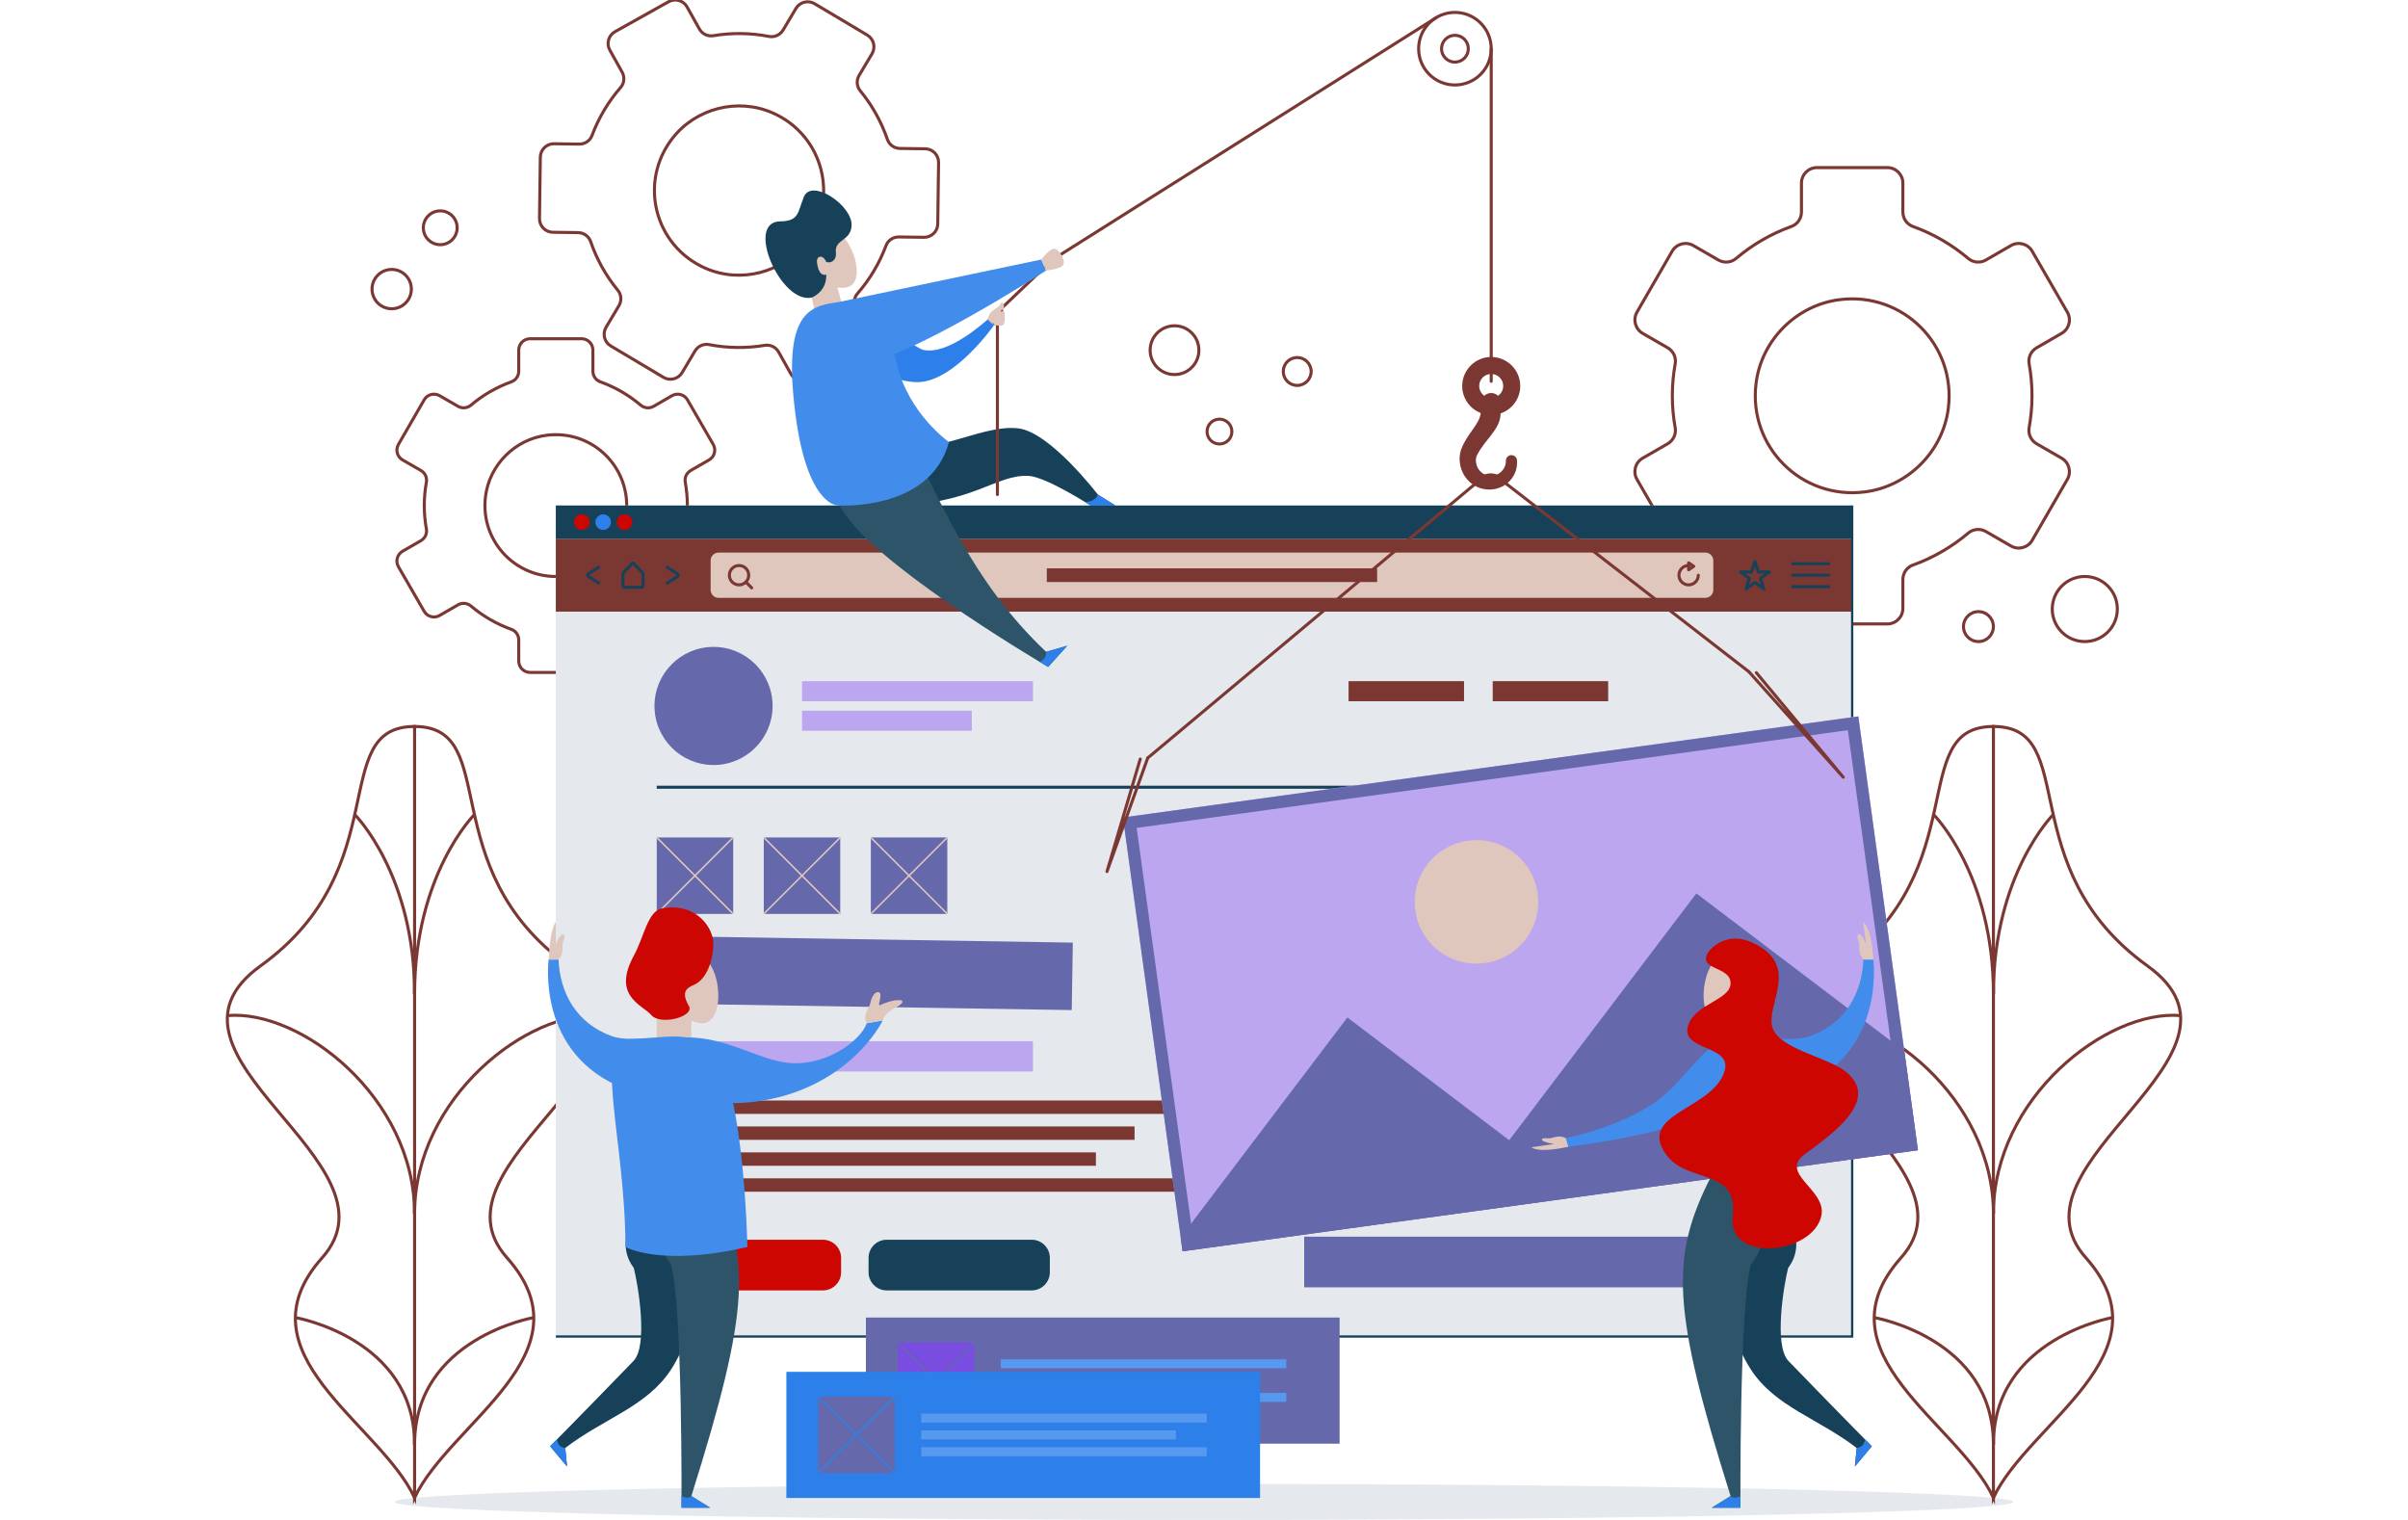 <?xml version="1.0" encoding="UTF-8"?>
<svg xmlns="http://www.w3.org/2000/svg" width="789" height="498" viewBox="0 0 789 498" fill="none">
  <g clip-path="url(#clip0_288_15180)">
    <path d="M659.68 492.09C659.68 495.36 540.95 498 394.5 498C248.05 498 129.32 495.35 129.32 492.09C129.32 488.83 248.05 486.18 394.5 486.18C540.95 486.18 659.68 488.83 659.68 492.09Z" fill="#E5E9ED"></path>
    <path d="M653.161 490.69C641.401 465.91 595.011 443.38 622.881 412.09C650.751 380.8 561.951 345.8 602.681 316.47C647.551 284.15 624.351 238.03 653.161 238.03V490.69Z" fill="white" stroke="#7B3731" stroke-miterlimit="10"></path>
    <path d="M653.16 490.69C664.92 465.91 711.31 443.38 683.44 412.09C655.57 380.8 744.37 345.8 703.64 316.47C658.77 284.15 681.97 238.03 653.16 238.03V490.69Z" fill="white" stroke="#7B3731" stroke-miterlimit="10"></path>
    <path d="M653.161 473.25C653.161 438.45 614.111 431.69 614.111 431.69" stroke="#7B3731" stroke-miterlimit="10"></path>
    <path d="M653.161 397.67C653.161 359.71 615.951 330.67 591.801 332.75" stroke="#7B3731" stroke-miterlimit="10"></path>
    <path d="M653.161 325.67C653.161 286.4 633.551 266.88 633.551 266.88" stroke="#7B3731" stroke-miterlimit="10"></path>
    <path d="M653.16 473.25C653.16 438.45 692.21 431.69 692.21 431.69" stroke="#7B3731" stroke-miterlimit="10"></path>
    <path d="M653.16 397.67C653.16 359.71 690.37 330.67 714.52 332.75" stroke="#7B3731" stroke-miterlimit="10"></path>
    <path d="M653.16 325.67C653.16 286.4 672.77 266.88 672.77 266.88" stroke="#7B3731" stroke-miterlimit="10"></path>
    <path d="M135.84 490.69C147.6 465.91 193.99 443.38 166.12 412.09C138.25 380.8 227.05 345.8 186.32 316.47C141.45 284.15 164.65 238.03 135.84 238.03V490.69Z" fill="white" stroke="#7B3731" stroke-miterlimit="10"></path>
    <path d="M135.841 490.69C124.081 465.91 77.691 443.38 105.561 412.09C133.431 380.8 44.63 345.8 85.361 316.47C130.231 284.15 107.031 238.03 135.841 238.03V490.69Z" fill="white" stroke="#7B3731" stroke-miterlimit="10"></path>
    <path d="M135.84 473.25C135.84 438.45 174.89 431.69 174.89 431.69" stroke="#7B3731" stroke-miterlimit="10"></path>
    <path d="M135.84 397.67C135.84 359.71 173.05 330.67 197.2 332.75" stroke="#7B3731" stroke-miterlimit="10"></path>
    <path d="M135.84 325.67C135.84 286.4 155.45 266.88 155.45 266.88" stroke="#7B3731" stroke-miterlimit="10"></path>
    <path d="M135.841 473.25C135.841 438.45 96.791 431.69 96.791 431.69" stroke="#7B3731" stroke-miterlimit="10"></path>
    <path d="M135.84 397.67C135.84 359.71 98.63 330.67 74.481 332.75" stroke="#7B3731" stroke-miterlimit="10"></path>
    <path d="M135.84 325.67C135.84 286.4 116.23 266.88 116.23 266.88" stroke="#7B3731" stroke-miterlimit="10"></path>
    <path d="M225.22 165.65C225.22 163.04 224.98 160.48 224.53 157.99C224.25 156.46 224.98 154.93 226.33 154.15L232.33 150.69C234.11 149.66 234.72 147.39 233.69 145.61L225.26 131.01C224.23 129.23 221.96 128.62 220.18 129.65L214.18 133.12C212.83 133.9 211.14 133.76 209.95 132.76C206.06 129.47 201.58 126.85 196.69 125.1C195.23 124.58 194.27 123.17 194.27 121.62V114.7C194.27 112.65 192.6 110.98 190.55 110.98H173.69C171.63 110.98 169.97 112.65 169.97 114.7V121.62C169.97 123.17 169.01 124.57 167.55 125.1C162.66 126.86 158.18 129.47 154.29 132.76C153.1 133.76 151.41 133.9 150.06 133.12L144.06 129.65C142.28 128.62 140 129.23 138.98 131.01L130.55 145.61C129.52 147.39 130.13 149.67 131.91 150.69L137.91 154.15C139.26 154.93 139.99 156.46 139.71 157.99C139.26 160.47 139.02 163.03 139.02 165.65C139.02 168.27 139.26 170.82 139.71 173.31C139.99 174.84 139.26 176.37 137.91 177.15L131.91 180.61C130.13 181.64 129.52 183.91 130.55 185.69L138.98 200.29C140.01 202.07 142.28 202.68 144.06 201.65L150.06 198.18C151.41 197.4 153.1 197.54 154.29 198.54C158.18 201.83 162.66 204.45 167.55 206.2C169.01 206.72 169.97 208.13 169.97 209.68V216.6C169.97 218.65 171.64 220.32 173.69 220.32H190.55C192.6 220.32 194.27 218.65 194.27 216.6V209.68C194.27 208.13 195.23 206.73 196.69 206.2C201.58 204.44 206.06 201.83 209.95 198.54C211.14 197.54 212.83 197.4 214.18 198.18L220.18 201.65C221.96 202.68 224.24 202.07 225.26 200.29L233.69 185.69C234.72 183.91 234.11 181.63 232.33 180.61L226.33 177.15C224.98 176.37 224.25 174.84 224.53 173.31C224.98 170.83 225.22 168.27 225.22 165.65ZM185.14 188.69C169.94 190.6 157.17 177.83 159.08 162.63C160.38 152.28 168.75 143.92 179.1 142.61C194.3 140.69 207.07 153.47 205.16 168.67C203.85 179.02 195.49 187.38 185.14 188.69Z" fill="white" stroke="#7B3731" stroke-miterlimit="10"></path>
    <path d="M286.34 88.75C287.94 86.07 289.25 83.3 290.31 80.48C290.96 78.74 292.64 77.62 294.5 77.64L302.76 77.75C305.21 77.78 307.23 75.82 307.26 73.37L307.53 53.25C307.56 50.8 305.6 48.78 303.15 48.75L294.88 48.64C293.02 48.61 291.37 47.44 290.77 45.69C288.79 39.94 285.8 34.52 281.86 29.74C280.68 28.31 280.55 26.29 281.5 24.7L285.73 17.6C286.98 15.49 286.29 12.77 284.19 11.51L266.9 1.21C264.79 -0.04 262.07 0.65 260.81 2.75L256.58 9.85C255.63 11.44 253.79 12.29 251.98 11.94C245.89 10.76 239.71 10.7 233.71 11.7C231.88 12.01 230.06 11.11 229.16 9.49L225.12 2.27C223.92 0.13 221.22 -0.63 219.08 0.56L201.52 10.38C199.38 11.58 198.62 14.28 199.81 16.42L203.84 23.63C204.75 25.25 204.56 27.27 203.34 28.67C201.36 30.94 199.56 33.42 197.96 36.1C196.36 38.78 195.05 41.55 193.99 44.37C193.34 46.11 191.66 47.23 189.8 47.21L181.54 47.1C179.09 47.07 177.07 49.03 177.04 51.48L176.77 71.6C176.74 74.05 178.7 76.07 181.15 76.1L189.42 76.21C191.28 76.24 192.93 77.41 193.53 79.16C195.51 84.91 198.5 90.33 202.44 95.11C203.62 96.54 203.75 98.56 202.8 100.15L198.57 107.25C197.32 109.36 198.01 112.08 200.11 113.34L217.4 123.64C219.51 124.89 222.23 124.2 223.49 122.1L227.72 115C228.67 113.41 230.51 112.56 232.32 112.91C238.41 114.09 244.59 114.15 250.59 113.15C252.42 112.84 254.24 113.74 255.14 115.36L259.18 122.58C260.38 124.72 263.08 125.48 265.22 124.29L282.78 114.47C284.92 113.27 285.68 110.57 284.49 108.43L280.46 101.22C279.55 99.6 279.74 97.58 280.96 96.18C282.94 93.91 284.74 91.43 286.34 88.75ZM231.18 87.9C214.43 80.58 209.13 59.68 220.37 45.27C228.03 35.45 241.71 31.98 253.12 36.97C269.87 44.29 275.17 65.19 263.93 79.6C256.27 89.42 242.59 92.89 231.18 87.9Z" fill="white" stroke="#7B3731" stroke-miterlimit="10"></path>
    <path d="M665.8 129.67C665.8 126.1 665.47 122.6 664.86 119.2C664.48 117.11 665.48 115.01 667.32 113.95L675.52 109.22C677.95 107.82 678.79 104.7 677.38 102.27L665.86 82.31C664.46 79.88 661.34 79.04 658.91 80.45L650.7 85.19C648.86 86.25 646.54 86.07 644.92 84.69C639.6 80.19 633.48 76.61 626.8 74.21C624.8 73.49 623.49 71.58 623.49 69.46V60C623.49 57.19 621.21 54.91 618.4 54.91H595.35C592.54 54.91 590.26 57.19 590.26 60V69.46C590.26 71.58 588.95 73.5 586.95 74.21C580.27 76.61 574.14 80.19 568.83 84.69C567.21 86.06 564.89 86.25 563.05 85.19L554.84 80.45C552.41 79.05 549.3 79.88 547.89 82.31L536.37 102.27C534.97 104.7 535.8 107.81 538.23 109.22L546.43 113.95C548.27 115.01 549.27 117.11 548.89 119.2C548.28 122.6 547.95 126.09 547.95 129.67C547.95 133.25 548.28 136.74 548.89 140.14C549.27 142.23 548.27 144.33 546.43 145.39L538.23 150.12C535.8 151.52 534.96 154.64 536.37 157.07L547.89 177.03C549.29 179.46 552.41 180.3 554.84 178.89L563.05 174.15C564.89 173.09 567.21 173.27 568.83 174.65C574.15 179.15 580.27 182.73 586.95 185.13C588.95 185.85 590.26 187.76 590.26 189.88V199.34C590.26 202.15 592.54 204.43 595.35 204.43H618.4C621.21 204.43 623.49 202.15 623.49 199.34V189.88C623.49 187.76 624.8 185.84 626.8 185.13C633.48 182.73 639.61 179.15 644.92 174.65C646.54 173.28 648.86 173.09 650.7 174.15L658.91 178.89C661.34 180.29 664.45 179.46 665.86 177.03L677.38 157.07C678.78 154.64 677.95 151.53 675.52 150.12L667.32 145.39C665.48 144.33 664.48 142.23 664.86 140.14C665.47 136.74 665.8 133.25 665.8 129.67ZM611.01 161.17C590.24 163.79 572.77 146.32 575.39 125.55C577.17 111.4 588.6 99.97 602.76 98.18C623.53 95.56 641 113.03 638.38 133.8C636.6 147.95 625.17 159.38 611.01 161.17Z" fill="white" stroke="#7B3731" stroke-miterlimit="10"></path>
    <path d="M606.879 165.62H182.119V437.9H606.879V165.62Z" fill="#E5E9ED"></path>
    <path d="M606.879 176.52H182.119V200.4H606.879V176.52Z" fill="#7B3731"></path>
    <path d="M207.387 185.09L210.127 187.98C210.127 187.98 210.167 188.04 210.167 188.12V191.85C210.167 191.85 210.167 191.92 210.157 191.94H204.617C204.617 191.94 204.607 191.89 204.607 191.85V188.12C204.607 188.04 204.637 187.99 204.637 187.98L207.387 185.09ZM207.387 183.98C207.187 183.98 206.977 184.07 206.807 184.24L203.917 187.29C203.717 187.5 203.607 187.8 203.607 188.12V191.85C203.607 192.45 204.007 192.94 204.497 192.94H210.287C210.777 192.94 211.177 192.45 211.177 191.85V188.12C211.177 187.8 211.067 187.5 210.867 187.29L207.977 184.24C207.807 184.07 207.607 183.98 207.397 183.98H207.387Z" fill="#174159"></path>
    <path d="M218.629 191.04L221.969 188.89C222.349 188.64 222.349 188.28 221.969 188.03L218.629 185.88" stroke="#174159" stroke-miterlimit="10" stroke-linecap="round"></path>
    <path d="M196.158 191.04L192.818 188.89C192.438 188.64 192.438 188.28 192.818 188.03L196.158 185.88" stroke="#174159" stroke-miterlimit="10" stroke-linecap="round"></path>
    <path d="M558.78 181.05H235.44C234.004 181.05 232.84 182.214 232.84 183.65V193.28C232.84 194.716 234.004 195.88 235.44 195.88H558.78C560.216 195.88 561.38 194.716 561.38 193.28V183.65C561.38 182.214 560.216 181.05 558.78 181.05Z" fill="#E0C7BE"></path>
    <path d="M451.23 186.22H342.99V190.7H451.23V186.22Z" fill="#7B3731"></path>
    <path d="M244.39 186.22C245.63 187.46 245.63 189.46 244.39 190.7C243.15 191.94 241.15 191.94 239.91 190.7C238.67 189.46 238.67 187.46 239.91 186.22C241.15 184.98 243.15 184.98 244.39 186.22Z" stroke="#7B3731" stroke-miterlimit="10"></path>
    <path d="M244.391 190.7L246.291 192.61" stroke="#7B3731" stroke-miterlimit="10" stroke-linecap="round"></path>
    <path d="M556.459 188.46C556.459 190.21 555.039 191.63 553.289 191.63C551.539 191.63 550.119 190.21 550.119 188.46C550.119 186.71 551.539 185.29 553.289 185.29" stroke="#7B3731" stroke-miterlimit="10" stroke-linecap="round"></path>
    <path d="M553.289 184.41L554.969 185.55L553.289 186.69V184.41Z" stroke="#7B3731" stroke-linecap="round" stroke-linejoin="round"></path>
    <path d="M575.019 183.97L576.139 187.4H579.739L576.819 189.52L577.939 192.96L575.019 190.83L572.099 192.96L573.219 189.52L570.299 187.4H573.899L575.019 183.97Z" stroke="#174159" stroke-linecap="round" stroke-linejoin="round"></path>
    <path d="M587.369 184.7H599.159" stroke="#174159" stroke-linecap="round" stroke-linejoin="round"></path>
    <path d="M587.369 188.46H599.159" stroke="#174159" stroke-linecap="round" stroke-linejoin="round"></path>
    <path d="M587.369 192.23H599.159" stroke="#174159" stroke-linecap="round" stroke-linejoin="round"></path>
    <path d="M606.879 165.62V437.9H182.119" stroke="#174159" stroke-width="0.75" stroke-miterlimit="10"></path>
    <path d="M606.879 165.62H182.119V176.53H606.879V165.62Z" fill="#174159"></path>
    <path d="M190.63 173.62C192.038 173.62 193.18 172.478 193.18 171.07C193.18 169.662 192.038 168.52 190.63 168.52C189.222 168.52 188.08 169.662 188.08 171.07C188.08 172.478 189.222 173.62 190.63 173.62Z" fill="#CD0602"></path>
    <path d="M197.64 173.62C199.048 173.62 200.19 172.478 200.19 171.07C200.19 169.662 199.048 168.52 197.64 168.52C196.232 168.52 195.09 169.662 195.09 171.07C195.09 172.478 196.232 173.62 197.64 173.62Z" fill="#2D80EA"></path>
    <path d="M207.209 171.07C207.209 172.48 206.069 173.62 204.659 173.62C203.249 173.62 202.109 172.48 202.109 171.07C202.109 169.66 203.249 168.52 204.659 168.52C206.069 168.52 207.209 169.66 207.209 171.07Z" fill="#CC0602"></path>
    <path d="M574.17 405.19H427.33V421.79H574.17V405.19Z" fill="#6568AB"></path>
    <path d="M233.799 250.65C244.486 250.65 253.149 241.987 253.149 231.3C253.149 220.613 244.486 211.95 233.799 211.95C223.113 211.95 214.449 220.613 214.449 231.3C214.449 241.987 223.113 250.65 233.799 250.65Z" fill="#6568AB"></path>
    <path d="M338.459 223.18H262.789V229.75H338.459V223.18Z" fill="#BBA6EF"></path>
    <path d="M318.409 232.86H262.789V239.43H318.409V232.86Z" fill="#BBA6EF"></path>
    <path d="M479.699 223.18H441.869V229.75H479.699V223.18Z" fill="#7B3731"></path>
    <path d="M526.93 223.18H489.1V229.75H526.93V223.18Z" fill="#7B3731"></path>
    <path d="M215.189 257.93H573.809" stroke="#174159" stroke-miterlimit="10"></path>
    <path d="M338.459 341.15H215.189V351.07H338.459V341.15Z" fill="#BBA6EF"></path>
    <path d="M386.729 360.57H215.189V364.96H386.729V360.57Z" fill="#7B3731"></path>
    <path d="M371.749 369.07H215.189V373.46H371.749V369.07Z" fill="#7B3731"></path>
    <path d="M359.079 377.57H215.189V381.96H359.079V377.57Z" fill="#7B3731"></path>
    <path d="M386.729 386.07H215.189V390.46H386.729V386.07Z" fill="#7B3731"></path>
    <g filter="url(#filter0_d_288_15180)">
      <path d="M268.639 405.19H221.139C217.853 405.19 215.189 407.854 215.189 411.14V415.84C215.189 419.126 217.853 421.79 221.139 421.79H268.639C271.926 421.79 274.589 419.126 274.589 415.84V411.14C274.589 407.854 271.926 405.19 268.639 405.19Z" fill="#CD0602"></path>
    </g>
    <g filter="url(#filter1_d_288_15180)">
      <path d="M337.04 405.19H289.54C286.254 405.19 283.59 407.854 283.59 411.14V415.84C283.59 419.126 286.254 421.79 289.54 421.79H337.04C340.326 421.79 342.99 419.126 342.99 415.84V411.14C342.99 407.854 340.326 405.19 337.04 405.19Z" fill="#174159"></path>
    </g>
    <path d="M240.239 274.39H215.189V299.44H240.239V274.39Z" fill="#6568AB"></path>
    <path d="M215.189 274.39L240.229 299.43" stroke="#E0C7BE" stroke-width="0.5" stroke-miterlimit="10"></path>
    <path d="M240.229 274.39L215.189 299.43" stroke="#E0C7BE" stroke-width="0.5" stroke-miterlimit="10"></path>
    <path d="M275.31 274.39H250.26V299.44H275.31V274.39Z" fill="#6568AB"></path>
    <path d="M250.26 274.39L275.31 299.43" stroke="#E0C7BE" stroke-width="0.5" stroke-miterlimit="10"></path>
    <path d="M275.31 274.39L250.26 299.43" stroke="#E0C7BE" stroke-width="0.5" stroke-miterlimit="10"></path>
    <path d="M310.39 274.39H285.34V299.44H310.39V274.39Z" fill="#6568AB"></path>
    <path d="M285.34 274.39L310.39 299.43" stroke="#E0C7BE" stroke-width="0.5" stroke-miterlimit="10"></path>
    <path d="M310.39 274.39L285.34 299.43" stroke="#E0C7BE" stroke-width="0.5" stroke-miterlimit="10"></path>
    <g filter="url(#filter2_d_288_15180)">
      <path d="M349.513 307.839L219.279 305.771L218.928 327.878L349.162 329.947L349.513 307.839Z" fill="#6568AB"></path>
    </g>
    <path d="M488.609 15.96V124.93" stroke="#7B3731" stroke-miterlimit="10" stroke-linecap="round"></path>
    <path d="M495.18 149.11C494.18 149.14 493.39 149.99 493.42 150.99C493.5 153.27 491.68 155.44 489.41 155.81C488.85 155.89 488.26 155.93 487.66 155.81C487.09 155.73 486.57 155.53 486.07 155.24C485.07 154.67 484.26 153.69 483.9 152.63C483.52 151.55 483.43 150.2 483.94 149.17C486.52 143.97 491.68 140.66 491.68 135.46C495.42 134.18 498.12 130.64 498.12 126.47C498.12 121.23 493.85 116.96 488.61 116.96C483.37 116.96 479.1 121.23 479.1 126.47C479.1 130.5 481.62 133.94 485.17 135.32C484.84 138.97 480.59 142.24 478.8 147.15C477.95 149.49 478.14 152.06 479.02 154.27C479.91 156.5 481.59 158.3 483.62 159.34C485.65 160.42 488.01 160.63 490.12 160.16C492.25 159.67 494.14 158.43 495.37 156.74C496.63 155.07 497.19 152.99 497.07 151.01V150.83C497 149.85 496.17 149.09 495.18 149.13V149.11ZM488.61 122.53C490.78 122.53 492.54 124.29 492.54 126.46C492.54 127.79 491.87 128.96 490.86 129.67C490.19 129.05 489.28 128.69 488.29 128.78C487.53 128.85 486.86 129.18 486.34 129.66C485.33 128.95 484.67 127.78 484.67 126.46C484.67 124.29 486.43 122.53 488.6 122.53H488.61Z" fill="#7B3731"></path>
    <g filter="url(#filter3_d_288_15180)">
      <path d="M598.901 217.678L357.959 250.811L377.506 392.953L618.448 359.82L598.901 217.678Z" fill="#BBA6EF"></path>
      <path d="M545.82 275.72L484.5 356.58L431.48 316.37L376.85 388.42L377.47 392.98L618.42 359.87L613.96 327.4L545.82 275.72Z" fill="#6568AB"></path>
      <path d="M595.459 222.23L613.909 356.44L380.889 388.46L362.439 254.25L595.459 222.23ZM598.879 217.73L357.939 250.84L377.479 392.98L618.419 359.87L598.889 217.73H598.879Z" fill="#6568AB"></path>
      <path d="M489.551 291.185C496.557 282.474 495.175 269.734 486.464 262.728C477.754 255.722 465.013 257.104 458.007 265.814C451.002 274.525 452.383 287.265 461.094 294.271C469.804 301.277 482.545 299.895 489.551 291.185Z" fill="#E0C7BE"></path>
    </g>
    <path d="M373.609 248.69L362.709 285.55L376.059 248.35" stroke="#7B3731" stroke-linecap="round" stroke-linejoin="round"></path>
    <path d="M575.469 220.4L603.96 254.65L573.02 220.07" stroke="#7B3731" stroke-linecap="round" stroke-linejoin="round"></path>
    <path d="M573.019 220.07L492.469 157.67C490.559 154.96 486.559 154.89 484.549 157.53L376.059 248.35" stroke="#7B3731" stroke-linecap="round" stroke-linejoin="round"></path>
    <path d="M485.123 24.361C489.766 19.718 489.766 12.189 485.123 7.546C480.48 2.903 472.951 2.903 468.308 7.546C463.665 12.189 463.665 19.718 468.308 24.361C472.951 29.004 480.48 29.004 485.123 24.361Z" stroke="#7B3731" stroke-miterlimit="10" stroke-linecap="round"></path>
    <path d="M476.718 20.35C479.143 20.35 481.108 18.384 481.108 15.96C481.108 13.536 479.143 11.57 476.718 11.57C474.294 11.57 472.328 13.536 472.328 15.96C472.328 18.384 474.294 20.35 476.718 20.35Z" stroke="#7B3731" stroke-miterlimit="10" stroke-linecap="round"></path>
    <path d="M566.359 385.7C561.799 406.43 563.559 433.07 573.639 448.64C581.589 460.92 595.749 464.71 608.359 474.42L607.769 480.49L613.329 473.86C613.329 473.86 606.339 466.91 586.019 445.93C581.049 440.8 584.599 420.5 585.899 415.43C592.219 407.01 585.879 398.2 581.699 385.7H566.359Z" fill="#174159"></path>
    <path d="M608.359 474.41L607.77 480.48L613.33 473.85L610.979 471.49C610.979 471.49 611.279 474.01 608.359 474.41Z" fill="#2D80EA"></path>
    <path d="M560.528 385.7C547.208 411.98 547.758 428.83 567.038 490.18L560.878 493.99H570.268C570.268 493.99 569.868 429.14 573.638 414.36C579.958 405.94 580.048 398.2 575.868 385.7H560.528Z" fill="#2E546A"></path>
    <path d="M560.879 493.99H570.269V490.18C570.269 490.18 568.249 491.37 567.039 490.18L560.879 493.99Z" fill="#2D80EA"></path>
    <path d="M574.959 325.16C572.619 332.33 566.019 335.82 562.579 335.18C559.139 334.53 557.349 328.67 558.589 322.09C559.829 315.51 563.579 311.77 567.059 311.34C572.029 310.72 578.209 315.21 574.959 325.17V325.16Z" fill="#E0C7BE"></path>
    <path d="M573.499 327.14H567.039V343.36H573.499V327.14Z" fill="#E0C7BE"></path>
    <path d="M568.309 339.54C559.829 341.08 554.119 355 553.279 359.99C552.779 362.95 553.109 365.82 556.389 371.57C560.959 379.57 560.529 385.71 560.529 385.71H581.789C581.789 379.35 585.879 372.22 588.289 362.31C590.699 352.4 582.699 336.93 568.309 339.55V339.54Z" fill="#2D80EA"></path>
    <path d="M575.578 339.86C575.578 339.86 587.908 341.35 592.988 339.53C604.958 335.26 610.148 324.98 610.558 314.37H613.798C613.798 314.37 618.138 345.68 588.518 356.86L575.578 339.85V339.86Z" fill="#428DEC"></path>
    <path d="M610.559 314.38C608.399 312 609.759 310.04 608.909 308.16C608.059 306.28 609.099 304.14 611.449 309.26L610.469 302.09C610.469 302.09 613.269 303.49 613.789 314.38H610.549H610.559Z" fill="#E0C7BE"></path>
    <path d="M567.769 341.19C574.119 342.44 573.339 353.93 566.079 360.59C559.229 366.87 539.889 372.37 513.869 375.73L513.029 372.88C513.029 372.88 527.579 370.21 540.249 362.52C552.919 354.82 558.609 339.4 567.769 341.2V341.19Z" fill="#428DEC"></path>
    <path d="M513.019 372.88C510.229 371.56 508.749 373.25 506.779 372.96C504.799 372.67 503.829 374.01 509.229 374.82L501.809 375.89C501.809 375.89 503.559 377.95 513.879 375.73L513.039 372.88H513.019Z" fill="#E0C7BE"></path>
    <path d="M559.579 312.2C556.309 317.92 567.039 316.52 567.039 322.13C567.039 327.74 555.289 328.78 553.099 336.09C550.599 344.45 567.649 342.22 565.079 350.89C561.309 363.63 536.359 364.7 545.859 378.2C552.779 388.03 569.649 382.44 567.749 398.5C565.899 414.09 594.369 410.95 596.819 398.16C598.449 389.66 582.579 384.49 591.459 378.07C602.339 370.21 616.089 359.69 604.319 350.78C598.369 346.28 582.279 343.48 580.639 336.25C579.009 329.02 588.509 317.91 577.209 310.51C565.619 302.93 559.569 312.19 559.569 312.19L559.579 312.2Z" fill="#CD0602"></path>
    <path d="M274.139 142.98C274.139 142.98 279.699 165.59 291.509 165.59C318.579 165.59 326.319 155.23 337.149 155.94C342.899 156.32 357.299 165.59 357.299 165.59H365.429L359.719 162.04C359.719 162.04 344.139 141.63 333.699 140.36C320.469 138.76 302.959 151.88 293.569 142.97H274.139V142.98Z" fill="#174159"></path>
    <path d="M357.308 165.6L355.498 164.47C355.498 164.47 358.678 164.66 359.728 162.05L365.438 165.6H357.308Z" fill="#2D80EA"></path>
    <path d="M470.579 5.79L344.879 85.07L326.809 102.3V162.04" stroke="#7B3731" stroke-miterlimit="10" stroke-linecap="round"></path>
    <path d="M323.619 104.66C324.739 102.76 327.329 99.03 328.629 101.5C329.449 103.06 329.119 105.82 328.369 106.1C327.619 106.37 325.689 106.55 325.689 106.55L323.619 104.66Z" fill="#7B3731"></path>
    <path d="M270.73 100.94C281.03 95.13 297.71 113.73 302.76 114.69C310.93 116.24 322.579 105.51 323.619 104.67L325.69 106.56C325.69 106.56 312.929 124.86 300.869 125.21C288.799 125.55 257.599 108.36 270.739 100.95L270.73 100.94Z" fill="#2D80EA"></path>
    <path d="M323.619 104.66C324.029 102.74 324.729 102 326.069 101.28C328.029 100.23 327.609 99.21 328.269 99.21C328.929 99.21 329.609 101.11 327.959 101.78C327.959 101.78 328.029 105.16 325.109 106.02L323.629 104.67L323.619 104.66Z" fill="#E0C7BE"></path>
    <path d="M328.629 101.51C328.709 102.23 327.929 102.12 327.159 102.08C326.129 102.04 325.079 101.88 325.249 103.23C325.519 105.35 325.209 106.55 326.229 106.6C327.249 106.65 327.959 106.88 328.619 106.53C329.279 106.18 329.639 103.12 328.619 101.51H328.629Z" fill="#E0C7BE"></path>
    <path d="M294.559 137.14C307.859 163.38 318.139 190.28 342.769 213.57L349.709 211.55L343.439 218.52C343.439 218.52 291.929 188.38 277.949 169.9C271.639 161.49 270.059 155.45 274.239 142.96L294.559 137.14Z" fill="#2E546A"></path>
    <path d="M343.44 218.52L349.71 211.55L342.77 213.57C342.77 213.57 343.12 215.93 340.6 216.83L343.44 218.52Z" fill="#2D80EA"></path>
    <path d="M265.129 88.05C268.969 93.77 275.639 95.21 278.499 93.79C281.359 92.37 281.479 86.77 278.759 81.29C276.039 75.81 271.809 73.45 268.649 73.93C264.119 74.62 259.799 80.1 265.129 88.05Z" fill="#E0C7BE"></path>
    <path d="M267.509 104.66L276.618 102.1L272.589 87.83L262.729 82.14L267.509 104.66Z" fill="#E0C7BE"></path>
    <path d="M274.419 99.04C264.779 100.26 256.479 103 260.579 135.36C264.419 165.71 274.419 165.6 274.419 165.6C274.419 165.6 304.789 167.74 310.929 144.83C310.929 144.83 297.869 135.75 293.829 119.31C289.789 102.87 281.869 98.11 274.419 99.05V99.04Z" fill="#428DEC"></path>
    <path d="M274.418 99.04L341.178 85.03L342.758 88.65C342.758 88.65 296.788 118.47 280.728 119.51C264.668 120.54 262.808 102.53 274.428 99.04H274.418Z" fill="#428DEC"></path>
    <path d="M341.178 85.04C341.178 85.04 343.958 81.25 345.558 81.51C347.158 81.77 349.268 85.41 348.368 86.81C347.478 88.22 342.758 88.66 342.758 88.66L341.178 85.04Z" fill="#E0C7BE"></path>
    <path d="M265.989 97.48C265.989 97.48 270.949 95.66 270.719 89.93C270.719 89.93 268.379 91.15 267.699 86.06C267.389 83.73 269.679 83.27 270.729 85.83C272.199 86.37 274.189 85.37 273.879 82.67C273.389 78.3 278.839 79.04 279.029 73.87C279.279 67.18 265.929 58.38 263.399 64.48C261.329 69.47 261.939 72.47 255.619 72.53C243.979 72.64 255.899 99.82 265.989 97.48Z" fill="#174159"></path>
    <path d="M227.21 385.7C231.77 406.43 230.01 433.07 219.93 448.64C211.98 460.92 197.82 464.71 185.21 474.42L185.8 480.49L180.24 473.86C180.24 473.86 187.23 466.91 207.55 445.93C212.52 440.8 208.97 420.5 207.67 415.43C201.35 407.01 207.69 398.2 211.87 385.7H227.21Z" fill="#174159"></path>
    <path d="M185.21 474.41L185.8 480.48L180.24 473.85L182.59 471.49C182.59 471.49 182.29 474.01 185.21 474.41Z" fill="#2D80EA"></path>
    <path d="M233.039 385.7C246.359 411.98 245.809 428.83 226.529 490.18L232.689 493.99H223.299C223.299 493.99 223.699 429.14 219.929 414.36C213.609 405.94 213.519 398.2 217.699 385.7H233.039Z" fill="#2E546A"></path>
    <path d="M232.689 493.99H223.299V490.18C223.299 490.18 225.319 491.37 226.529 490.18L232.689 493.99Z" fill="#2D80EA"></path>
    <path d="M218.6 325.16C220.94 332.33 227.54 335.82 230.98 335.18C234.42 334.53 236.21 328.67 234.97 322.09C233.73 315.51 229.98 311.77 226.5 311.34C221.53 310.72 215.35 315.21 218.6 325.17V325.16Z" fill="#E0C7BE"></path>
    <path d="M215.179 343.37H226.529V327.15H215.179V343.37Z" fill="#E0C7BE"></path>
    <path d="M217.99 339.86C217.99 339.86 205.66 341.35 200.58 339.53C188.61 335.26 183.42 324.98 183.01 314.37H179.77C179.77 314.37 175.43 345.68 205.05 356.86L217.99 339.85V339.86Z" fill="#428DEC"></path>
    <path d="M183.01 314.38C185.17 312 183.81 310.04 184.66 308.16C185.51 306.28 184.47 304.14 182.12 309.26V302.09C182.12 302.09 180.29 303.49 179.77 314.38H183.01Z" fill="#E0C7BE"></path>
    <path d="M231.25 342.13C223.37 338.22 220.07 339.85 206.9 340.41C193.72 340.97 204.92 372.77 204.92 408.55C204.92 408.55 216.37 415.2 244.89 408.55C244.89 408.55 243.77 348.34 231.25 342.13Z" fill="#428DEC"></path>
    <path d="M225.721 329.62C227.681 333.07 216.431 336.07 213.441 332.61C210.451 329.15 200.361 326.43 207.771 312.93C211.001 307.05 212.221 298.43 217.001 297.6C228.481 295.61 234.001 304.42 233.741 309.62C233.381 316.79 230.591 321.11 227.701 322.53C225.741 323.49 222.671 324.26 225.711 329.61L225.721 329.62Z" fill="#CC0602"></path>
    <path d="M224.74 339.88C238.41 339.82 248.53 347.33 258.52 348.27C270.14 349.37 281.7 341.48 284.02 335.25L289.24 334.34C289.24 334.34 281.33 351.05 259.02 358.38C247.81 362.06 234.1 362.63 225.8 358.81C217.49 354.99 215.15 339.92 224.74 339.88Z" fill="#428DEC"></path>
    <path d="M284.021 335.26C282.381 332.81 284.881 330.3 285.221 328.47C285.571 326.64 286.511 325.28 287.421 325.09C288.971 324.76 288.511 326.92 288.011 328.99C287.961 329.21 288.171 329.4 288.381 329.3C289.581 328.75 292.701 327.47 295.081 327.71C295.901 327.79 296.401 328.68 293.101 330.33C289.891 331.93 289.241 334.34 289.241 334.34L284.021 335.25V335.26Z" fill="#E0C7BE"></path>
    <g filter="url(#filter4_d_288_15180)">
      <path d="M437.931 430.68H282.721V472.01H437.931V430.68Z" fill="#6568AB"></path>
      <path d="M318.2 438.82H293.15V463.87H318.2V438.82Z" fill="#784DE0"></path>
      <path d="M293.15 438.82L318.19 463.87" stroke="#6568AB" stroke-width="0.5" stroke-miterlimit="10"></path>
      <path d="M318.19 438.82L293.15 463.87" stroke="#6568AB" stroke-width="0.5" stroke-miterlimit="10"></path>
      <path d="M420.45 444.36H326.91V447.31H420.45V444.36Z" fill="#5799EE"></path>
      <path d="M420.45 455.38H326.91V458.33H420.45V455.38Z" fill="#5799EE"></path>
      <path d="M410.36 449.87H326.91V452.82H410.36V449.87Z" fill="#5799EE"></path>
    </g>
    <g filter="url(#filter5_d_288_15180)">
      <path d="M411.87 448.47H256.66V489.8H411.87V448.47Z" fill="#2D80EA"></path>
      <path d="M292.14 456.62H267.09V481.67H292.14V456.62Z" fill="#6568AB"></path>
      <path d="M267.09 456.62L292.14 481.66" stroke="#2D80EA" stroke-width="0.5" stroke-miterlimit="10"></path>
      <path d="M292.14 456.62L267.09 481.66" stroke="#2D80EA" stroke-width="0.5" stroke-miterlimit="10"></path>
      <path d="M394.399 462.16H300.859V465.11H394.399V462.16Z" fill="#5799EE"></path>
      <path d="M394.399 473.18H300.859V476.13H394.399V473.18Z" fill="#5799EE"></path>
      <path d="M384.309 467.67H300.859V470.62H384.309V467.67Z" fill="#5799EE"></path>
    </g>
    <path d="M399.57 145.47C401.818 145.47 403.64 143.648 403.64 141.4C403.64 139.152 401.818 137.33 399.57 137.33C397.322 137.33 395.5 139.152 395.5 141.4C395.5 143.648 397.322 145.47 399.57 145.47Z" fill="white" stroke="#7B3731" stroke-miterlimit="10"></path>
    <path d="M384.84 122.72C389.252 122.72 392.83 119.143 392.83 114.73C392.83 110.317 389.252 106.74 384.84 106.74C380.427 106.74 376.85 110.317 376.85 114.73C376.85 119.143 380.427 122.72 384.84 122.72Z" fill="white" stroke="#7B3731" stroke-miterlimit="10"></path>
    <path d="M425.041 126.28C427.565 126.28 429.611 124.234 429.611 121.71C429.611 119.186 427.565 117.14 425.041 117.14C422.517 117.14 420.471 119.186 420.471 121.71C420.471 124.234 422.517 126.28 425.041 126.28Z" fill="white" stroke="#7B3731" stroke-miterlimit="10"></path>
    <path d="M128.34 101.16C131.897 101.16 134.78 98.277 134.78 94.72C134.78 91.163 131.897 88.28 128.34 88.28C124.784 88.28 121.9 91.163 121.9 94.72C121.9 98.277 124.784 101.16 128.34 101.16Z" fill="white" stroke="#7B3731" stroke-miterlimit="10"></path>
    <path d="M144.251 80.17C147.311 80.17 149.791 77.69 149.791 74.63C149.791 71.57 147.311 69.09 144.251 69.09C141.191 69.09 138.711 71.57 138.711 74.63C138.711 77.69 141.191 80.17 144.251 80.17Z" fill="white" stroke="#7B3731" stroke-miterlimit="10"></path>
    <path d="M648.25 210.2C650.956 210.2 653.15 208.006 653.15 205.3C653.15 202.594 650.956 200.4 648.25 200.4C645.543 200.4 643.35 202.594 643.35 205.3C643.35 208.006 645.543 210.2 648.25 210.2Z" fill="white" stroke="#7B3731" stroke-miterlimit="10"></path>
    <path d="M690.639 207.079C694.802 202.916 694.802 196.167 690.639 192.004C686.476 187.841 679.726 187.841 675.563 192.004C671.4 196.167 671.4 202.916 675.563 207.079C679.726 211.242 686.476 211.242 690.639 207.079Z" fill="white" stroke="#7B3731" stroke-miterlimit="10"></path>
  </g>
  <defs>
    <filter id="filter0_d_288_15180" x="215.189" y="405.19" width="60.4" height="17.6" filterUnits="userSpaceOnUse" color-interpolation-filters="sRGB">
      <feFlood flood-opacity="0" result="BackgroundImageFix"></feFlood>
      <feColorMatrix in="SourceAlpha" type="matrix" values="0 0 0 0 0 0 0 0 0 0 0 0 0 0 0 0 0 0 127 0" result="hardAlpha"></feColorMatrix>
      <feOffset dx="1" dy="1"></feOffset>
      <feColorMatrix type="matrix" values="0 0 0 0 0 0 0 0 0 0 0 0 0 0 0 0 0 0 0.2 0"></feColorMatrix>
      <feBlend mode="normal" in2="BackgroundImageFix" result="effect1_dropShadow_288_15180"></feBlend>
      <feBlend mode="normal" in="SourceGraphic" in2="effect1_dropShadow_288_15180" result="shape"></feBlend>
    </filter>
    <filter id="filter1_d_288_15180" x="283.59" y="405.19" width="60.4" height="17.6" filterUnits="userSpaceOnUse" color-interpolation-filters="sRGB">
      <feFlood flood-opacity="0" result="BackgroundImageFix"></feFlood>
      <feColorMatrix in="SourceAlpha" type="matrix" values="0 0 0 0 0 0 0 0 0 0 0 0 0 0 0 0 0 0 127 0" result="hardAlpha"></feColorMatrix>
      <feOffset dx="1" dy="1"></feOffset>
      <feColorMatrix type="matrix" values="0 0 0 0 0 0 0 0 0 0 0 0 0 0 0 0 0 0 0.2 0"></feColorMatrix>
      <feBlend mode="normal" in2="BackgroundImageFix" result="effect1_dropShadow_288_15180"></feBlend>
      <feBlend mode="normal" in="SourceGraphic" in2="effect1_dropShadow_288_15180" result="shape"></feBlend>
    </filter>
    <filter id="filter2_d_288_15180" x="218.928" y="305.771" width="132.586" height="25.176" filterUnits="userSpaceOnUse" color-interpolation-filters="sRGB">
      <feFlood flood-opacity="0" result="BackgroundImageFix"></feFlood>
      <feColorMatrix in="SourceAlpha" type="matrix" values="0 0 0 0 0 0 0 0 0 0 0 0 0 0 0 0 0 0 127 0" result="hardAlpha"></feColorMatrix>
      <feOffset dx="2" dy="1"></feOffset>
      <feColorMatrix type="matrix" values="0 0 0 0 0 0 0 0 0 0 0 0 0 0 0 0 0 0 0.2 0"></feColorMatrix>
      <feBlend mode="normal" in2="BackgroundImageFix" result="effect1_dropShadow_288_15180"></feBlend>
      <feBlend mode="normal" in="SourceGraphic" in2="effect1_dropShadow_288_15180" result="shape"></feBlend>
    </filter>
    <filter id="filter3_d_288_15180" x="357.939" y="217.678" width="270.51" height="192.302" filterUnits="userSpaceOnUse" color-interpolation-filters="sRGB">
      <feFlood flood-opacity="0" result="BackgroundImageFix"></feFlood>
      <feColorMatrix in="SourceAlpha" type="matrix" values="0 0 0 0 0 0 0 0 0 0 0 0 0 0 0 0 0 0 127 0" result="hardAlpha"></feColorMatrix>
      <feOffset dx="10" dy="17"></feOffset>
      <feColorMatrix type="matrix" values="0 0 0 0 0 0 0 0 0 0 0 0 0 0 0 0 0 0 0.2 0"></feColorMatrix>
      <feBlend mode="normal" in2="BackgroundImageFix" result="effect1_dropShadow_288_15180"></feBlend>
      <feBlend mode="normal" in="SourceGraphic" in2="effect1_dropShadow_288_15180" result="shape"></feBlend>
    </filter>
    <filter id="filter4_d_288_15180" x="282.721" y="430.68" width="156.211" height="42.33" filterUnits="userSpaceOnUse" color-interpolation-filters="sRGB">
      <feFlood flood-opacity="0" result="BackgroundImageFix"></feFlood>
      <feColorMatrix in="SourceAlpha" type="matrix" values="0 0 0 0 0 0 0 0 0 0 0 0 0 0 0 0 0 0 127 0" result="hardAlpha"></feColorMatrix>
      <feOffset dx="1" dy="1"></feOffset>
      <feColorMatrix type="matrix" values="0 0 0 0 0 0 0 0 0 0 0 0 0 0 0 0 0 0 0.2 0"></feColorMatrix>
      <feBlend mode="normal" in2="BackgroundImageFix" result="effect1_dropShadow_288_15180"></feBlend>
      <feBlend mode="normal" in="SourceGraphic" in2="effect1_dropShadow_288_15180" result="shape"></feBlend>
    </filter>
    <filter id="filter5_d_288_15180" x="256.66" y="448.47" width="156.211" height="42.33" filterUnits="userSpaceOnUse" color-interpolation-filters="sRGB">
      <feFlood flood-opacity="0" result="BackgroundImageFix"></feFlood>
      <feColorMatrix in="SourceAlpha" type="matrix" values="0 0 0 0 0 0 0 0 0 0 0 0 0 0 0 0 0 0 127 0" result="hardAlpha"></feColorMatrix>
      <feOffset dx="1" dy="1"></feOffset>
      <feColorMatrix type="matrix" values="0 0 0 0 0 0 0 0 0 0 0 0 0 0 0 0 0 0 0.2 0"></feColorMatrix>
      <feBlend mode="normal" in2="BackgroundImageFix" result="effect1_dropShadow_288_15180"></feBlend>
      <feBlend mode="normal" in="SourceGraphic" in2="effect1_dropShadow_288_15180" result="shape"></feBlend>
    </filter>
    <clipPath id="clip0_288_15180">
      <rect width="789" height="498" fill="white"></rect>
    </clipPath>
  </defs>
</svg>
